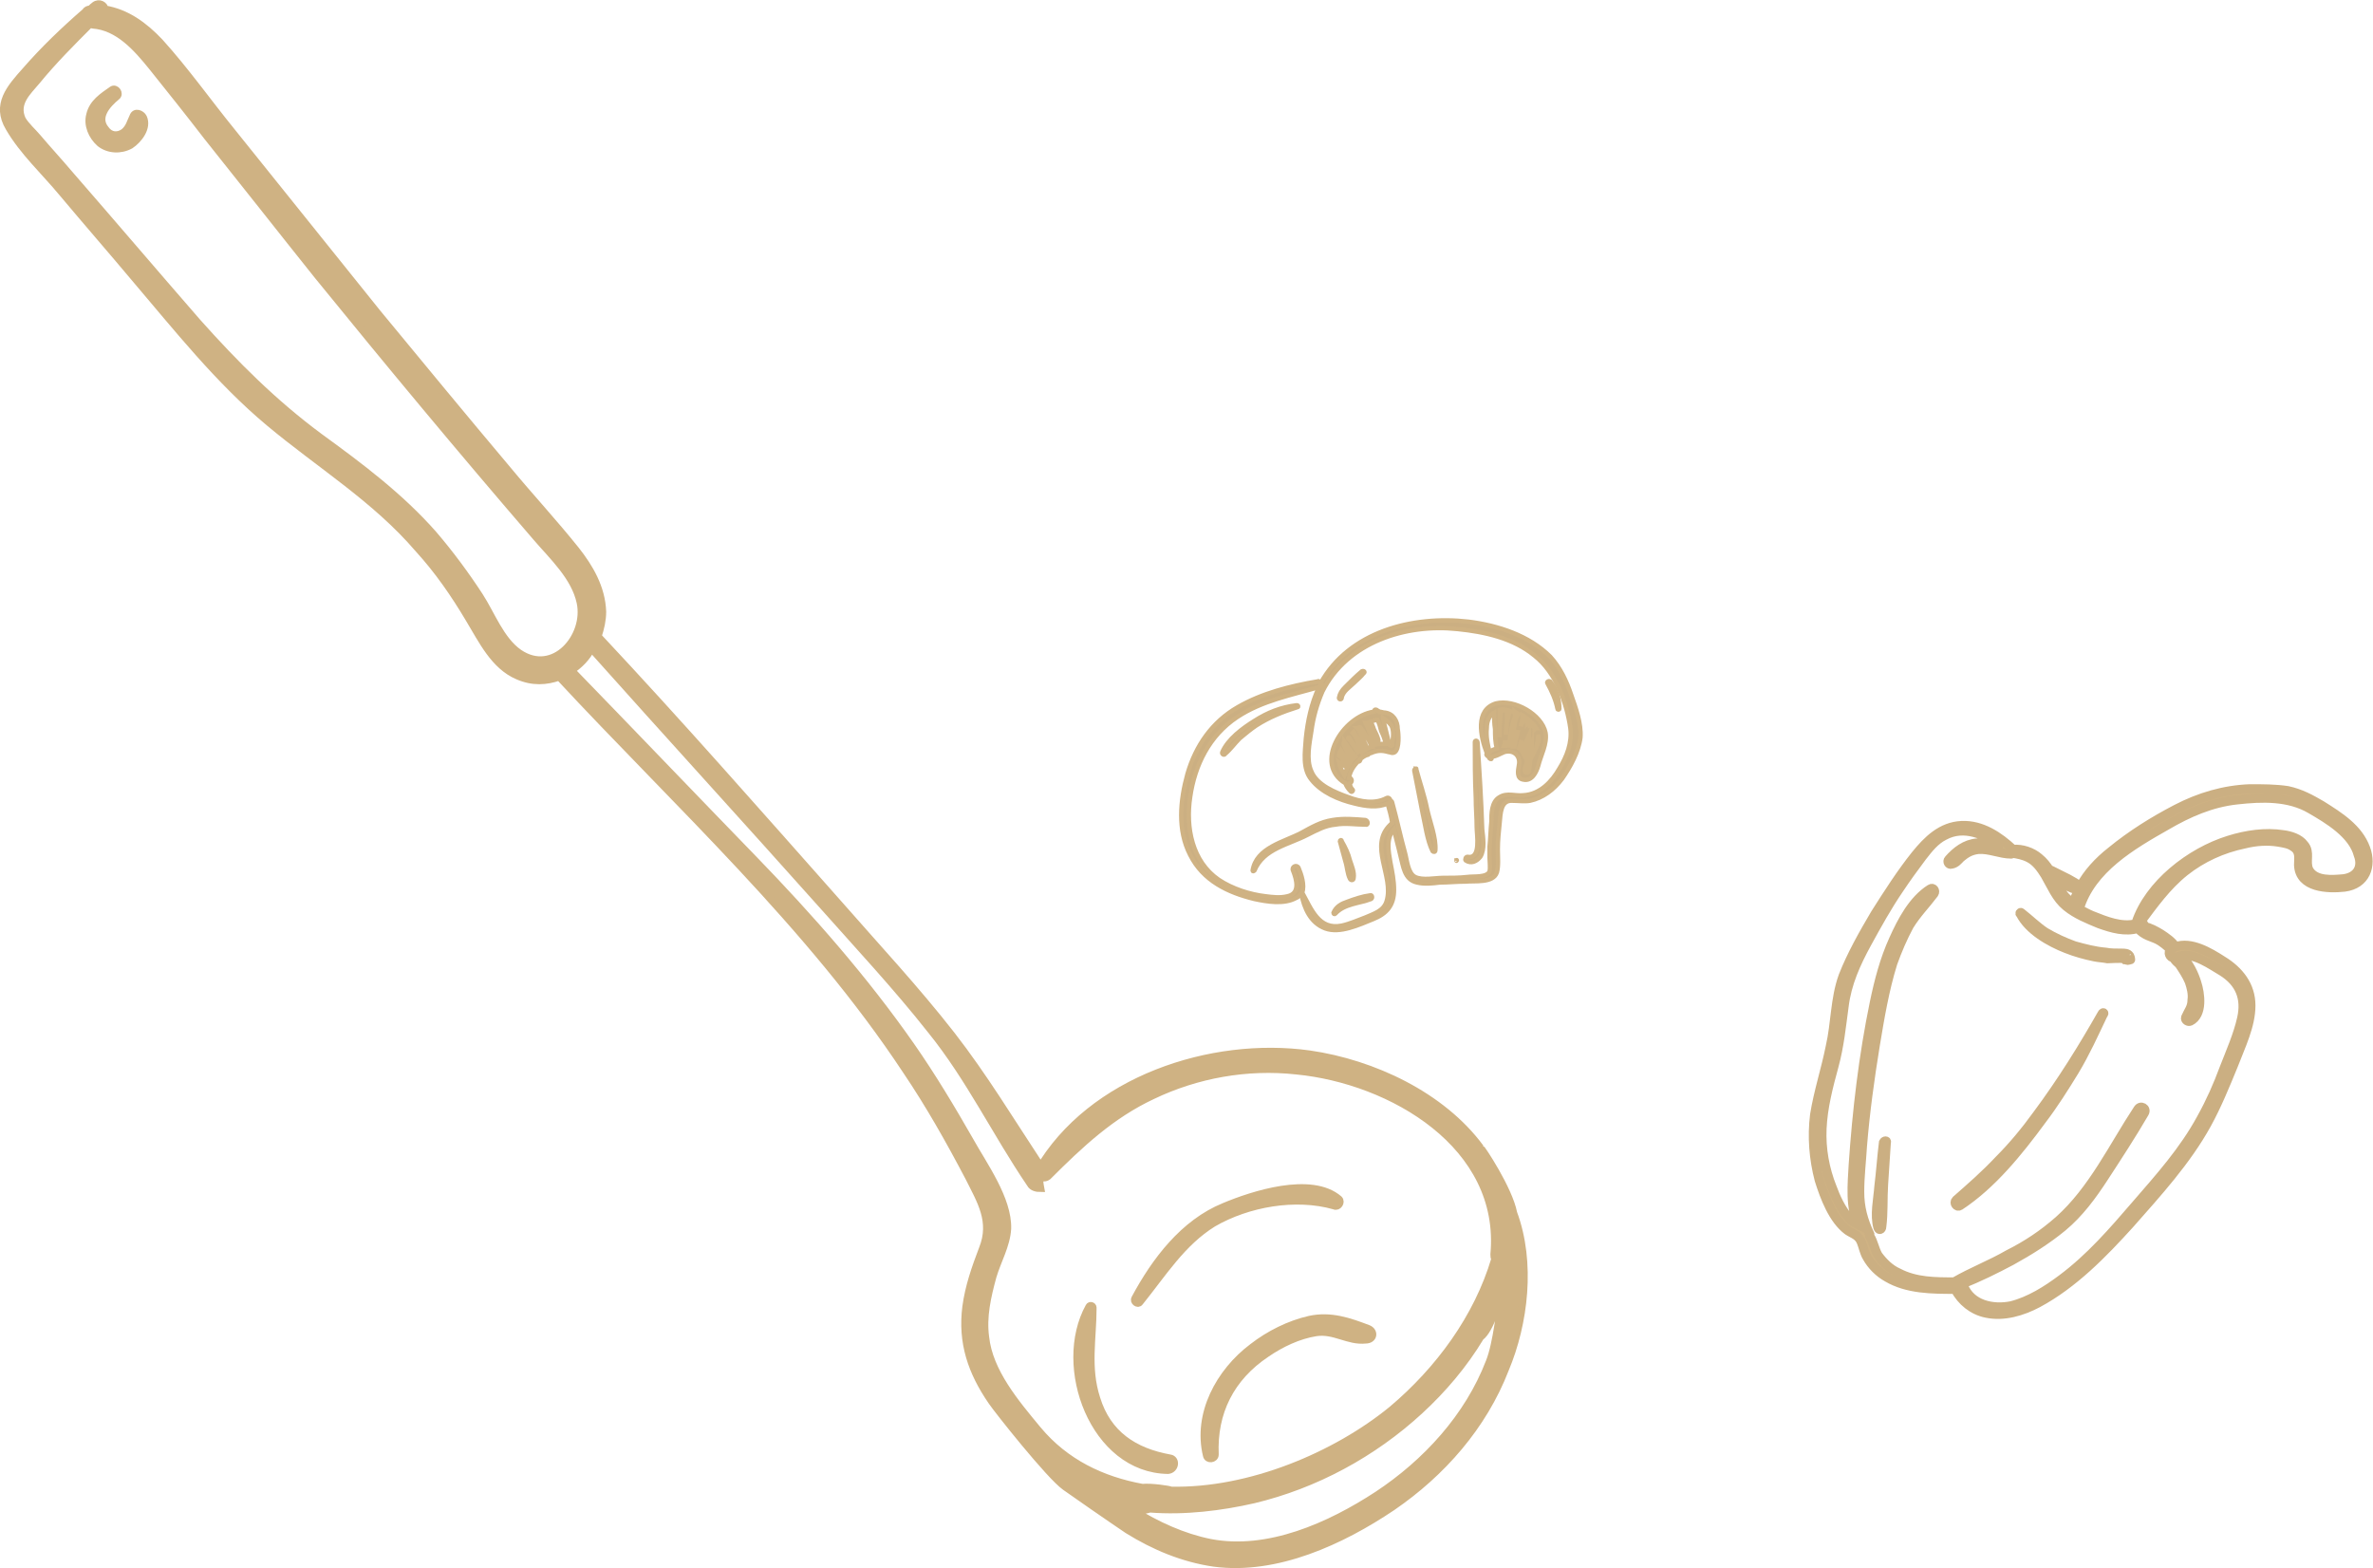 <?xml version="1.0" encoding="utf-8"?>
<!-- Generator: Adobe Illustrator 23.0.3, SVG Export Plug-In . SVG Version: 6.00 Build 0)  -->
<svg version="1.1" id="Layer_1" xmlns="http://www.w3.org/2000/svg" xmlns:xlink="http://www.w3.org/1999/xlink" x="0px" y="0px"
	 viewBox="0 0 258.4 170.8" enable-background="new 0 0 258.4 170.8" xml:space="preserve">
<g>
	<path fill="#CBAF82" stroke="#CFB283" stroke-width="0.475" stroke-miterlimit="10" d="M159.9,67.7c-6.1-0.7-13,1.1-16.1,6.7
		c0-0.1-0.2-0.3-0.3-0.2c-3,0.5-6.1,1.3-8.7,2.8c-2.8,1.6-4.6,4.2-5.5,7.3c-0.8,2.9-1.1,6.1,0.3,8.8c1.4,2.8,4.1,4.1,7,4.8
		c1.4,0.3,3.2,0.6,4.5-0.1c0.3-0.1,0.4-0.3,0.6-0.5c0.3,1.6,1,3.2,2.6,3.8c1.6,0.6,3.7-0.4,5.2-1c1.5-0.6,2.3-1.5,2.3-3.2
		c0-1-0.2-2-0.4-3c-0.2-1.2-0.5-2.6,0.4-3.6c0.2,1,0.5,2,0.7,2.9c0.3,1.1,0.4,2.6,1.8,2.9c0.8,0.2,1.7,0.1,2.5,0
		c0.9,0,1.8-0.1,2.8-0.1c1-0.1,3,0.2,3.4-1c0.2-0.7,0.1-1.7,0.1-2.5c0-1,0.1-1.9,0.2-2.9c0.1-1,0.1-2.5,1.4-2.4c0.7,0,1.3,0.1,1.9,0
		c1.4-0.3,2.6-1.2,3.5-2.4c0.9-1.3,1.8-2.9,2-4.5c0.1-1.5-0.5-3.2-1-4.6c-0.5-1.5-1.2-3-2.3-4.2C166.5,69.2,163.1,68.1,159.9,67.7z
		 M151.4,89.8c-2.4,2.3,0.4,5.6-0.4,8.3c-0.3,1.1-1.4,1.4-2.3,1.8c-0.8,0.3-1.7,0.7-2.6,0.9c-2.5,0.5-3.3-1.8-4.3-3.6c0,0,0,0,0,0
		c0.3-0.8-0.1-2-0.4-2.7c-0.2-0.4-0.8-0.1-0.6,0.3c0.4,1,0.8,2.5-0.6,2.8c-0.8,0.2-1.6,0.1-2.4,0c-1.7-0.2-3.6-0.8-5.1-1.8
		c-2.9-2-3.6-5.7-3.1-9c0.5-3.5,2.1-6.7,5.1-8.7c2.7-1.8,5.9-2.4,9-3.3c0,0-0.1,0.1-0.1,0.1c-0.8,1.7-1.2,3.6-1.4,5.5
		c-0.1,1.5-0.4,3.3,0.6,4.5c1.1,1.4,3,2.2,4.7,2.6c1.2,0.3,2.5,0.5,3.6,0c0.2,0.7,0.4,1.4,0.5,2.1C151.5,89.7,151.5,89.7,151.4,89.8
		z M167.1,71.4c2.3,1.8,3.5,5.1,3.9,7.9c0.2,1.6-0.4,3.1-1.2,4.4c-0.8,1.4-2.1,2.8-3.9,2.9c-0.9,0.1-1.8-0.3-2.6,0.2
		c-0.9,0.5-0.9,1.8-0.9,2.7c-0.1,0.9-0.1,1.8-0.2,2.7c0,0.4,0,0.8,0,1.2c0,0.4,0.1,1.1,0,1.5c-0.3,0.7-1.8,0.5-2.4,0.6
		c-0.9,0.1-1.8,0.1-2.7,0.1c-0.8,0-2.2,0.3-3-0.1c-0.8-0.4-0.9-1.9-1.1-2.6c-0.5-1.8-0.9-3.7-1.4-5.5c0-0.1-0.1-0.2-0.2-0.2
		c0-0.2-0.2-0.4-0.4-0.3c-1.3,0.7-2.9,0.4-4.2-0.1c-1.4-0.5-3.4-1.3-4-2.8c-0.6-1.3-0.2-3.1,0-4.4c0.2-1.5,0.6-2.9,1.2-4.3
		c2.7-5.4,9.1-7.4,14.7-6.8C161.7,68.8,164.8,69.5,167.1,71.4z"/>
	<path fill="#CBAF82" stroke="#CFB283" stroke-width="0.475" stroke-miterlimit="10" d="M150.8,77.6c-0.2,0-0.4-0.1-0.6-0.1
		c-0.1-0.1-0.2-0.1-0.3-0.2c-0.2-0.1-0.3,0.1-0.3,0.2c-3.4,0.5-6.6,5.7-3.1,7.8c0.1,0.3,0.3,0.6,0.6,0.9c0.1,0.1,0.3-0.1,0.2-0.2
		c-0.2-0.2-0.3-0.4-0.3-0.7c0.2-0.1,0.3-0.4,0-0.6c0,0,0,0-0.1,0c0.1-0.7,0.5-1.3,1-1.8c0.1,0.1,0.3-0.1,0.2-0.2
		c0.2-0.2,0.5-0.4,0.8-0.5c0.1,0,0.1,0,0.1-0.1c0.1,0,0.2-0.1,0.3-0.1c0.7-0.3,1.2-0.3,1.9-0.1c0.2,0,0.4,0.2,0.7,0
		c0.5-0.4,0.4-2,0.3-2.5C152.2,78.5,151.7,77.7,150.8,77.6z M145.8,83c0.3,0.2,0.6,0.4,0.9,0.6c-0.1,0.3-0.2,0.5-0.3,0.8
		C146.1,83.9,145.9,83.5,145.8,83z M146.9,83.3c-0.3-0.2-0.5-0.4-0.7-0.6c-0.1-0.1-0.2-0.3-0.4-0.4c0-0.2,0.1-0.4,0.2-0.6
		c0.3,0.5,0.7,0.9,1.1,1.3C147.1,83,147,83.1,146.9,83.3z M147.6,82.4c-0.1,0.1-0.2,0.2-0.3,0.3c-0.4-0.5-0.8-1.1-1-1.7
		c0-0.1,0.1-0.1,0.1-0.2C146.8,81.4,147.2,81.9,147.6,82.4z M148,82.1C148,82.1,148,82.1,148,82.1c-0.4-0.6-0.8-1.3-1.2-1.7
		c0,0,0-0.1,0.1-0.1c0.2,0.4,0.5,0.7,0.7,1.1C147.7,81.6,147.8,81.8,148,82.1z M148.6,81.7c-0.1,0.1-0.2,0.1-0.3,0.2
		c-0.2-0.4-0.3-0.8-0.5-1.2c-0.1-0.3-0.3-0.7-0.5-0.9c0,0,0.1-0.1,0.1-0.1c0.2,0.3,0.4,0.7,0.6,0.9C148.2,81,148.4,81.3,148.6,81.7z
		 M148.9,81.5c-0.3-0.6-0.5-1.1-0.8-1.7c-0.1-0.2-0.2-0.4-0.3-0.5c0.1,0,0.1-0.1,0.2-0.1c0,0,0,0,0,0c0,0,0.1,0,0.1,0
		c0.1,0,0.9,1.3,1.3,2.1C149.3,81.3,149.1,81.4,148.9,81.5z M150.9,81c-0.4,0-0.8,0-1.2,0.1c-0.2-0.6-0.5-1.1-0.7-1.7
		c-0.1-0.2-0.2-0.5-0.3-0.7c0,0,0,0,0.1,0c0.1,0.3,0.3,0.5,0.4,0.8c0.2,0.4,0.4,0.8,0.6,1.2c0.1,0.2,0.3,0.1,0.3-0.1
		c-0.1-0.4-0.3-0.8-0.5-1.2c-0.1-0.3-0.2-0.6-0.4-0.8c0.3-0.1,0.6-0.2,0.8-0.2c0.2,0.4,0.3,0.8,0.4,1.2
		C150.6,80,150.8,80.5,150.9,81z M151.5,79c0.3,0.5,0.2,1.4,0.1,1.9c0,0.3,0.1,0.2-0.1,0.3c0,0-0.1,0-0.2-0.1
		c-0.2-0.8-0.4-1.6-0.6-2.4c0-0.1-0.1-0.3-0.1-0.5C150.9,78.4,151.2,78.6,151.5,79z"/>
	<path fill="#CBAF82" stroke="#CFB283" stroke-width="0.475" stroke-miterlimit="10" d="M162.9,76.6c-2.3,0.7-1.7,3.6-1,5.4
		c-0.1,0.2,0,0.3,0.2,0.4c0,0.1,0.1,0.1,0.1,0.2c0.1,0.1,0.3,0.1,0.2-0.1c0,0,0-0.1,0-0.1c0.5,0,0.9-0.3,1.4-0.5
		c1-0.3,1.8,0.4,1.6,1.4c-0.1,0.6-0.3,1.5,0.5,1.6c0.9,0.2,1.4-0.8,1.6-1.5c0.3-1.2,1-2.4,0.8-3.6C167.9,77.8,164.9,76.1,162.9,76.6
		z M164.9,77.5c0.1,0.1,0.3,0.1,0.4,0.2c-0.1,0-0.1,0.1-0.1,0.2c-0.4,1.1-0.4,2.2-0.6,3.3c-0.1,0-0.2,0-0.3,0
		c0.1-0.4,0.1-0.9,0.2-1.3c0.1-0.7,0.3-1.3,0.5-2C165,77.7,164.9,77.6,164.9,77.5z M164.9,81.3c0,0-0.1,0-0.1,0
		c0.2-0.6,0.4-1.2,0.5-1.8c0,0.2-0.1,0.4-0.1,0.6C165.1,80.4,165,80.8,164.9,81.3z M165.7,80.6c-0.1,0.3-0.1,0.7-0.2,1
		c0,0-0.1-0.1-0.1-0.1C165.5,81.2,165.6,80.9,165.7,80.6z M165.8,81.9c0.1-0.5,0.3-0.9,0.5-1.4c0.1-0.2,0.1-0.3,0.2-0.5
		c0,0.3,0,0.6-0.1,0.9c-0.1,0.5-0.2,1.1-0.3,1.6C166,82.3,165.9,82.1,165.8,81.9z M163.9,81.2c0,0-0.1,0-0.1,0
		c0.1-0.2,0.1-0.4,0.1-0.6C163.9,80.8,163.9,81,163.9,81.2z M164.6,77.5c-0.1,0-0.3,0.1-0.3,0.3c-0.2,0.7-0.3,1.4-0.3,2.1
		c0,0,0,0.1,0,0.1c0-0.1,0-0.2,0-0.3c0.1-0.6,0.1-1.3,0.1-2c0.1-0.4-0.6-0.5-0.7-0.1c0,0.7-0.1,1.3-0.1,2c0,0.2,0,0.5,0,0.7
		c0-0.2,0-0.5,0-0.7c0-0.8,0-1.5,0-2.3C163.7,77.2,164.2,77.3,164.6,77.5z M163,81.5c-0.3,0.1-0.6,0.2-0.8,0.4
		c-0.2-0.8-0.4-1.7-0.3-2.6c0-0.8,0.3-1.4,0.8-1.7c0,0.6,0,1.2,0.1,1.8C162.8,80.1,162.8,80.8,163,81.5z M166.2,83.2
		C166.2,83.2,166.2,83.2,166.2,83.2c0.2-0.7,0.4-1.4,0.6-2.1c0,0.1,0,0.3,0,0.4c-0.1,0.8-0.2,1.6-0.3,2.4c0,0,0,0,0,0.1
		c0,0-0.1,0.1-0.1,0.1C165.8,84.3,166.1,83.5,166.2,83.2z M167.3,81.4c0.1-0.5,0.2-0.9,0.2-1.4C167.6,80.5,167.5,81,167.3,81.4z
		 M167.3,79.3c-0.1,0-0.1,0-0.2,0.1c0-0.1,0-0.2-0.1-0.3c0-0.1-0.3-0.2-0.3,0c0,0.1-0.1,0.1-0.1,0.2c0-0.1,0-0.2,0-0.4
		c0-0.1-0.2-0.2-0.3-0.1c0,0,0,0,0,0c0-0.1,0-0.2,0-0.3c0-0.1-0.2-0.3-0.3-0.1c-0.2,0.2-0.3,0.4-0.4,0.7c0.1-0.4,0.2-0.7,0.2-1.1
		c0,0,0,0,0,0c0,0,0,0,0,0l0,0c0,0,0-0.1,0-0.1C166.3,78.2,166.9,78.7,167.3,79.3z"/>
	<path fill="#CBAF82" stroke="#CFB283" stroke-width="0.475" stroke-miterlimit="10" d="M154,83.9c0.3,1.5,0.6,3.1,0.9,4.6
		c0.3,1.3,0.5,3,1.1,4.2c0.1,0.1,0.3,0.1,0.3-0.1c0.1-1.4-0.6-3.1-0.9-4.5c-0.3-1.5-0.8-2.9-1.2-4.4C154.3,83.7,154,83.7,154,83.9z"
		/>
	<path fill="#CBAF82" stroke="#CFB283" stroke-width="0.475" stroke-miterlimit="10" d="M160.6,80.8c0,2,0,4,0.1,6.1
		c0,1.1,0.1,2.1,0.1,3.2c0,0.8,0.5,3.5-1,3.2c-0.2,0-0.3,0.3-0.2,0.4c0.6,0.4,1.2,0.1,1.6-0.4c0.5-0.8,0.3-2.1,0.2-3
		c-0.1-3.1-0.3-6.3-0.5-9.4C160.9,80.6,160.6,80.6,160.6,80.8z"/>
	<path fill="#CBAF82" stroke="#CFB283" stroke-width="0.475" stroke-miterlimit="10" d="M158.6,93.7
		C158.6,93.7,158.6,93.8,158.6,93.7C158.7,93.7,158.6,93.6,158.6,93.7z"/>
	<path fill="#CBAF82" stroke="#CFB283" stroke-width="0.475" stroke-miterlimit="10" d="M148.3,73.1c-0.6,0.5-1.2,1.1-1.8,1.7
		c-0.4,0.4-0.6,0.7-0.7,1.2c0,0.2,0.3,0.2,0.3,0c0.1-0.7,0.9-1.2,1.3-1.6c0.4-0.4,0.8-0.7,1.1-1.1C148.7,73.2,148.5,73,148.3,73.1z"
		/>
	<path fill="#CBAF82" stroke="#CFB283" stroke-width="0.475" stroke-miterlimit="10" d="M168.5,74.4c0.5,0.9,0.9,1.8,1.1,2.8
		c0,0.1,0.2,0.1,0.2,0c0-1.1-0.3-2.2-1-3C168.6,74.1,168.4,74.3,168.5,74.4z"/>
	<path fill="#CBAF82" stroke="#CFB283" stroke-width="0.475" stroke-miterlimit="10" d="M149.2,97.5c-0.8,0.1-1.7,0.4-2.5,0.7
		c-0.6,0.2-1.2,0.5-1.5,1.2c0,0.1,0.1,0.2,0.2,0.1c1-1.1,2.6-1.1,3.9-1.6C149.5,97.8,149.4,97.4,149.2,97.5z"/>
	<path fill="#CBAF82" stroke="#CFB283" stroke-width="0.475" stroke-miterlimit="10" d="M145.9,91.6c0.2,0.7,0.4,1.5,0.6,2.2
		c0.2,0.6,0.2,1.3,0.5,1.9c0.1,0.2,0.4,0.2,0.4-0.1c0.1-0.6-0.2-1.3-0.4-1.9c-0.2-0.8-0.5-1.4-0.9-2.1
		C146.1,91.4,145.9,91.5,145.9,91.6z"/>
	<path fill="#CBAF82" stroke="#CFB283" stroke-width="0.475" stroke-miterlimit="10" d="M148.7,89.3c-1.2-0.1-2.4-0.2-3.6,0
		c-1.3,0.2-2.3,0.8-3.4,1.4c-1.9,1-4.9,1.6-5.3,4.1c0,0.1,0.1,0.1,0.2,0c1-2.4,3.7-2.8,5.8-3.9c1-0.5,1.9-1,3-1.1
		c1.1-0.2,2.2,0,3.3,0C149,89.9,149,89.4,148.7,89.3z"/>
	<path fill="#CBAF82" stroke="#CFB283" stroke-width="0.475" stroke-miterlimit="10" d="M141.2,76.8c-1.7,0.2-3.2,0.8-4.6,1.7
		c-1.3,0.8-2.9,2-3.5,3.4c-0.1,0.2,0.2,0.4,0.3,0.2c0.6-0.5,1-1.1,1.6-1.7c0.6-0.5,1.2-1,1.8-1.4c1.4-0.9,2.9-1.5,4.5-2
		C141.4,77,141.4,76.8,141.2,76.8z"/>
</g>
<g>
	<path fill="#CFB283" stroke="#CFB283" stroke-width="0.817" stroke-miterlimit="10" d="M164.8,132.1c-0.5-2.6-3.5-7.1-3.6-7.1
		c-4.2-5.7-11.7-9.2-18.6-10.2c-10.7-1.5-23.8,2.8-29.5,12.6c0,0,0,0.1,0,0.1c0-0.3,0-0.6,0-0.9c0,0,0,0,0,0.1
		c-3.1-4.7-6-9.5-9.5-14c-3.9-5-8.2-9.6-12.4-14.4c-8.6-9.7-17.2-19.5-26.1-29c0.3-0.9,0.5-1.8,0.5-2.7c-0.1-2.6-1.4-4.8-2.9-6.7
		c-2.4-3-5-5.8-7.4-8.7c-4.8-5.7-9.5-11.4-14.2-17.1c-5.3-6.6-10.6-13.2-15.9-19.8c-2.6-3.2-5-6.6-7.8-9.7c-1.7-1.8-3.6-3.2-6-3.6
		c0-0.4-0.6-0.8-1.1-0.4c-0.1,0.1-0.3,0.2-0.4,0.4C9.6,1,9.4,1.1,9.3,1.3C7,3.3,4.8,5.4,2.8,7.7C1.1,9.6-0.5,11.4,1,13.9
		c1.5,2.6,3.9,4.8,5.8,7.1c2.6,3.1,5.3,6.2,7.9,9.3c4.6,5.4,9.1,11.1,14.6,15.7c5.5,4.6,11.6,8.3,16.3,13.8c2.1,2.3,3.9,4.9,5.5,7.6
		c1.4,2.3,2.7,5.1,5.3,6.2c1.6,0.7,3.1,0.6,4.5,0.1c12.9,13.9,27.3,27,37.8,42.9c2.5,3.7,4.7,7.6,6.8,11.6c1.3,2.6,2.7,4.8,1.5,7.8
		c-0.8,2.1-1.5,4.1-1.8,6.3c-0.5,3.9,0.6,7.1,2.8,10.3c0.6,0.9,6.3,8.1,8,9.3c0.4,0.3,5.3,3.7,6.8,4.7c2.9,1.8,6,3.1,9.4,3.6
		c6.8,0.9,13.9-2.4,19.4-6.1c5.4-3.7,9.9-8.8,12.3-15C166,144.1,166.8,137.5,164.8,132.1z M56.5,71.1c-2-1.4-3-4.2-4.3-6.2
		c-1.5-2.3-3.2-4.6-5-6.7c-3.6-4.1-8-7.4-12.4-10.6c-5-3.7-9.2-7.9-13.3-12.5c-4.7-5.4-9.3-10.8-14-16.2c-1.1-1.3-2.3-2.6-3.4-3.9
		c-0.5-0.6-1.3-1.3-1.7-2C1.6,11.2,3,10,4,8.8c1.8-2.2,3.8-4.2,5.8-6.2c0.1,0,0.2,0.1,0.3,0.1c2.8,0.2,4.8,2.5,6.5,4.6
		c2,2.5,4,5,6,7.6c4,5,8,10.1,12,15.1c7.8,9.6,15.7,19.1,23.8,28.5c1.8,2.1,4.2,4.3,4.8,7.1C64,69.3,60.3,73.7,56.5,71.1z
		 M113,155.7c-2.4-2.9-5.3-6.3-5.7-10.1c-0.3-2.2,0.2-4.4,0.8-6.6c0.5-1.7,1.5-3.4,1.6-5.2c0.1-3.2-2.6-6.9-4.1-9.6
		c-2-3.5-4.1-7-6.4-10.3c-5.1-7.3-11-14-17.2-20.4c-6.6-6.8-13.2-13.7-19.8-20.5c0.9-0.6,1.7-1.4,2.2-2.4
		c8.3,9.3,16.8,18.6,25.1,27.9c4,4.5,8.2,9,11.9,13.7c4.2,5.2,7,11.1,10.8,16.7c0.2,0.4,0.7,0.5,1.1,0.5c-0.1-0.5-0.1-1-0.2-1.5
		c0.2,0.3,0.6,0.5,1,0.2c3.5-3.5,6.9-6.7,11.4-8.8c4.8-2.3,10.3-3.3,15.7-2.7c10.3,1,22.6,8.1,21.5,20c0,0.2,0,0.3,0.1,0.5
		c-1.9,6.4-6.1,12.1-11.2,16.4c-6.1,5-15.5,9-24.1,8.8c-0.1-0.1-2.2-0.4-3.1-0.3C120,161.2,116,159.3,113,155.7z M150,162.8
		c-5.2,3.4-11.9,6.4-18.2,5.2c-3-0.6-5.8-1.9-8.4-3.5c0.6,0,1.2,0,1.8-0.2c3.8,0.3,7.8-0.2,11.3-1c6.7-1.6,13-5,18.1-9.7
		c2.5-2.3,4.8-5,6.6-8c1.1-0.8,1.9-3.9,2.5-5.3c-0.3,2-0.7,6-1.5,8C159.9,154.3,155.3,159.3,150,162.8z"/>
	<path fill="#CFB283" stroke="#CFB283" stroke-width="0.817" stroke-miterlimit="10" d="M149,144.7c-2.1-0.8-4.1-1.5-6.4-1
		c-2.2,0.5-4.4,1.6-6.2,3c-3.6,2.7-6.1,7.3-5,11.8c0.1,0.5,0.9,0.4,0.9-0.1c-0.2-4.6,1.7-8.4,5.6-11c1.6-1.1,3.5-2,5.4-2.3
		c2-0.3,3.5,1,5.4,0.8C149.6,145.9,149.7,145,149,144.7z"/>
	<path fill="#CFB283" stroke="#CFB283" stroke-width="0.817" stroke-miterlimit="10" d="M127.4,158.8c-3.9-0.7-6.8-2.6-8-6.5
		c-1.1-3.4-0.4-6.5-0.4-9.9c0-0.2-0.3-0.3-0.4-0.1c-3.6,6.5,0.5,17.7,8.6,17.8C128,160,128.1,158.9,127.4,158.8z"/>
	<path fill="#CFB283" stroke="#CFB283" stroke-width="0.817" stroke-miterlimit="10" d="M145.8,130.6c-3-2.6-9.4-0.5-12.5,0.8
		c-4.4,1.8-7.5,5.9-9.7,10c-0.2,0.3,0.3,0.7,0.5,0.4c2.5-3.1,4.6-6.5,8-8.6c3.8-2.2,9-3.1,13.2-1.9
		C145.7,131.5,146.1,130.9,145.8,130.6z"/>
	<path fill="#CFB283" stroke="#CFB283" stroke-width="0.817" stroke-miterlimit="10" d="M15.6,12.8c-0.2-0.4-0.9-0.7-1.1-0.1
		c-0.3,0.6-0.4,1.2-1,1.7c-0.7,0.5-1.5,0.4-2-0.3c-1.1-1.3,0.1-2.7,1.2-3.6c0.4-0.3-0.1-1-0.5-0.7c-1,0.7-2.1,1.4-2.4,2.7
		c-0.3,1.1,0.2,2.3,1.1,3.1c0.9,0.7,2.2,0.8,3.3,0.2C15.1,15.2,16.1,13.9,15.6,12.8z"/>
</g>
<g>
	<path fill="#CFB283" stroke="#CBAF82" stroke-miterlimit="10" d="M257.6,92.4c-0.8-2.2-2.9-3.5-4.8-4.7c-1.2-0.7-2.3-1.3-3.7-1.6
		c-1.3-0.2-2.7-0.2-4.1-0.2c-2.8,0.1-5.5,0.9-8,2.2c-2.5,1.3-4.9,2.8-7.1,4.6c-1.4,1.1-2.6,2.4-3.4,3.9c-0.3-0.4-0.8-0.6-1.3-0.9
		c-0.6-0.3-1.2-0.6-1.8-0.9c-0.1,0-0.2,0-0.2,0c-0.3-0.5-0.7-1-1.2-1.4c-0.7-0.6-1.8-1-2.8-0.9c-1.5-1.4-3.4-2.7-5.6-2.6
		c-2.2,0.1-3.7,1.6-5,3.2c-1.6,2-3,4.2-4.4,6.4c-1.3,2.2-2.6,4.5-3.5,6.8c-0.9,2.5-0.8,5.1-1.4,7.7c-0.5,2.5-1.3,4.9-1.7,7.4
		c-0.3,2.4-0.1,4.8,0.5,7.1c0.6,1.9,1.5,4.3,3.1,5.5c0.6,0.4,1.2,0.5,1.5,1.3c0.2,0.5,0.3,1.1,0.6,1.6c0.5,0.9,1.3,1.7,2.2,2.2
		c2.2,1.3,4.9,1.3,7.4,1.3c0.7,1.3,1.9,2.3,3.4,2.6c1.9,0.4,3.9-0.2,5.6-1.1c3.9-2.1,7.1-5.4,10-8.6c3-3.4,6.2-6.9,8.4-10.9
		c1.1-2,2-4.2,2.9-6.4c0.8-2.1,1.9-4.3,1.9-6.5c0-2.2-1.3-3.8-3.1-4.9c-1.4-0.9-3.4-2.1-5.1-1.5c-0.4-0.6-1-1-1.6-1.4
		c-0.5-0.3-1.2-0.7-1.8-0.8c0-0.3-0.2-0.5-0.5-0.4c1.5-2,2.9-4,4.9-5.6c1.9-1.5,4.1-2.5,6.5-3c1.2-0.3,2.5-0.4,3.7-0.2
		c0.6,0.1,1.2,0.2,1.6,0.5c0.8,0.5,0.6,1.2,0.6,2c0.1,2.5,3.2,2.6,5,2.4C257.6,96.3,258.3,94.3,257.6,92.4z M224.9,96.4
		c0.5,0.2,1,0.5,1.5,0.5c-0.3,0.5-0.5,1-0.7,1.5c-0.6-0.5-1.1-1-1.5-1.7c-0.1-0.3-0.3-0.5-0.4-0.8C224.1,96.1,224.5,96.3,224.9,96.4
		z M234.9,102.3c0.6,0.3,1,0.7,1.5,1.1c-0.4,0.3-0.1,0.9,0.3,0.9c0.1,0.3,0.4,0.5,0.6,0.7c0.4,0.6,0.8,1.2,1.1,1.9
		c0.2,0.6,0.4,1.3,0.3,2c0,0.8-0.4,1.2-0.7,1.9c-0.1,0.3,0.3,0.5,0.5,0.4c1.4-0.7,1.1-3,0.7-4.2c-0.2-0.7-0.9-2.4-1.8-2.9
		c1.5-0.4,3.4,1,4.6,1.7c1.9,1.2,2.6,2.9,2.1,5.1c-0.4,1.8-1.2,3.6-1.9,5.4c-0.7,1.9-1.5,3.7-2.5,5.5c-1.9,3.5-4.5,6.4-7.1,9.4
		c-2.5,2.9-5,5.8-8.1,8.1c-1.6,1.2-3.5,2.4-5.5,2.9c-2,0.4-4.4-0.1-5.2-2.2c0-0.1-0.1-0.2-0.1-0.2c1.8-0.7,3.6-1.6,5.3-2.5
		c2-1.1,3.9-2.3,5.6-3.7c1.8-1.5,3.2-3.4,4.5-5.4c1.5-2.3,3-4.6,4.4-7c0.3-0.5-0.4-0.9-0.7-0.4c-2.7,4.1-4.9,8.8-8.6,12.1
		c-1.7,1.5-3.5,2.7-5.5,3.7c-1.9,1.1-4,1.9-5.9,3c0,0,0,0,0,0c-2.1,0-4.2,0-6.1-1c-0.9-0.4-1.6-1.1-2.2-1.9
		c-0.4-0.7-0.5-1.5-0.9-2.1c0,0,0-0.1,0-0.2c-0.7-1.5-1.1-2.9-1.1-4.6c0-1.7,0.2-3.3,0.3-5c0.3-3.7,0.8-7.3,1.4-11
		c0.5-3,1-6,1.9-8.9c0.5-1.4,1.1-2.8,1.8-4.1c0.8-1.3,1.8-2.3,2.7-3.5c0.2-0.3-0.1-0.7-0.4-0.5c-1.9,1.2-3.1,3.5-4,5.5
		c-1,2.2-1.6,4.5-2.1,6.9c-1.2,5.8-1.9,11.8-2.3,17.7c-0.1,1.9-0.4,4.7,0.6,6.5c-0.4-0.2-0.8-0.4-1.1-0.8c-0.8-0.9-1.4-2.2-1.8-3.3
		c-0.8-2-1.2-4.2-1.1-6.4c0.1-2.3,0.7-4.6,1.3-6.8c0.6-2.2,0.8-4.3,1.1-6.5c0.3-2.5,1.3-4.7,2.5-6.9c1.1-2,2.2-4,3.5-5.9
		c0.8-1.2,1.6-2.3,2.5-3.5c0.7-0.9,1.4-1.8,2.4-2.3c2.2-1.2,4.5-0.1,6.4,1.2c-0.9-0.4-2-0.5-2.8-0.4c-1.3,0.1-2.3,0.9-3.1,1.8
		c-0.2,0.2,0,0.6,0.3,0.5c0.5-0.1,0.7-0.4,1-0.7c0.6-0.5,1.1-0.8,1.9-0.9c1.2-0.1,2.4,0.5,3.6,0.5c0,0,0.1,0,0.1-0.1
		c0.6,0.1,1.2,0.2,1.8,0.5c0.8,0.4,1.3,1.1,1.8,1.9c0.7,1.2,1.2,2.5,2.3,3.4c1.1,0.9,2.4,1.4,3.6,1.9c1.4,0.5,2.8,0.9,4.2,0.5
		C233.5,101.9,234.3,102,234.9,102.3z M255.2,95.7c-1.2,0.1-3.1,0.3-3.8-1c-0.4-0.9,0.2-1.9-0.5-2.7c-0.5-0.7-1.5-1-2.3-1.1
		c-1.9-0.3-4,0-5.9,0.6c-4.2,1.3-8.7,4.8-10.1,9c0,0.1,0,0.1,0,0.1c-1.6,0.4-3.3-0.3-4.8-0.9c-0.5-0.2-1-0.5-1.4-0.7
		c1.3-4.4,5.8-7,9.5-9.1c2.4-1.4,4.9-2.5,7.7-2.8c2.7-0.3,5.6-0.4,8,1c1.9,1.1,4.6,2.7,5.2,5C257.3,94.4,256.7,95.5,255.2,95.7z"/>
	<path fill="#CFB283" stroke="#CBAF82" stroke-miterlimit="10" d="M228.9,110.4c-2.1,3.7-4.4,7.4-7,10.9c-1.3,1.8-2.7,3.5-4.2,5
		c-1.5,1.6-3.1,3-4.7,4.4c-0.3,0.3,0.1,0.8,0.4,0.6c3.5-2.3,6.4-5.9,8.9-9.3c1.3-1.7,2.5-3.6,3.6-5.4c1.2-2,2.1-4,3.1-6.1
		C229.2,110.3,229,110.2,228.9,110.4z"/>
	<path fill="#CFB283" stroke="#CBAF82" stroke-miterlimit="10" d="M231.9,104.1c-0.2-0.3-0.5-0.3-0.9-0.3c-0.6,0-1.2,0-1.7-0.1
		c-1.2-0.1-2.3-0.4-3.4-0.7c-1.1-0.4-2.2-0.9-3.2-1.5c-0.9-0.6-1.7-1.4-2.6-2.1c-0.1-0.1-0.2,0.1-0.1,0.1c0.9,1.8,3.2,3.1,5,3.8
		c1,0.4,2.1,0.7,3.1,0.9c0.5,0.1,0.9,0.1,1.4,0.2c0.3,0,1.3-0.1,1.8,0c0,0,0.1,0.1,0.1,0.1c0,0,0.1,0,0.1,0c0.1,0.1,0.3,0.1,0.4,0
		c0,0,0,0,0.1,0C232,104.5,232,104.3,231.9,104.1z"/>
	<path fill="#CFB283" stroke="#CBAF82" stroke-miterlimit="10" d="M205.1,124.4c-0.2,1.6-0.3,3.2-0.5,4.8c-0.1,1.4-0.5,3.1-0.1,4.5
		c0.1,0.3,0.4,0.2,0.4-0.1c0.2-1.5,0.1-3.1,0.2-4.6c0.1-1.5,0.2-3.1,0.3-4.6C205.5,124.2,205.2,124.2,205.1,124.4z"/>
</g>
</svg>
